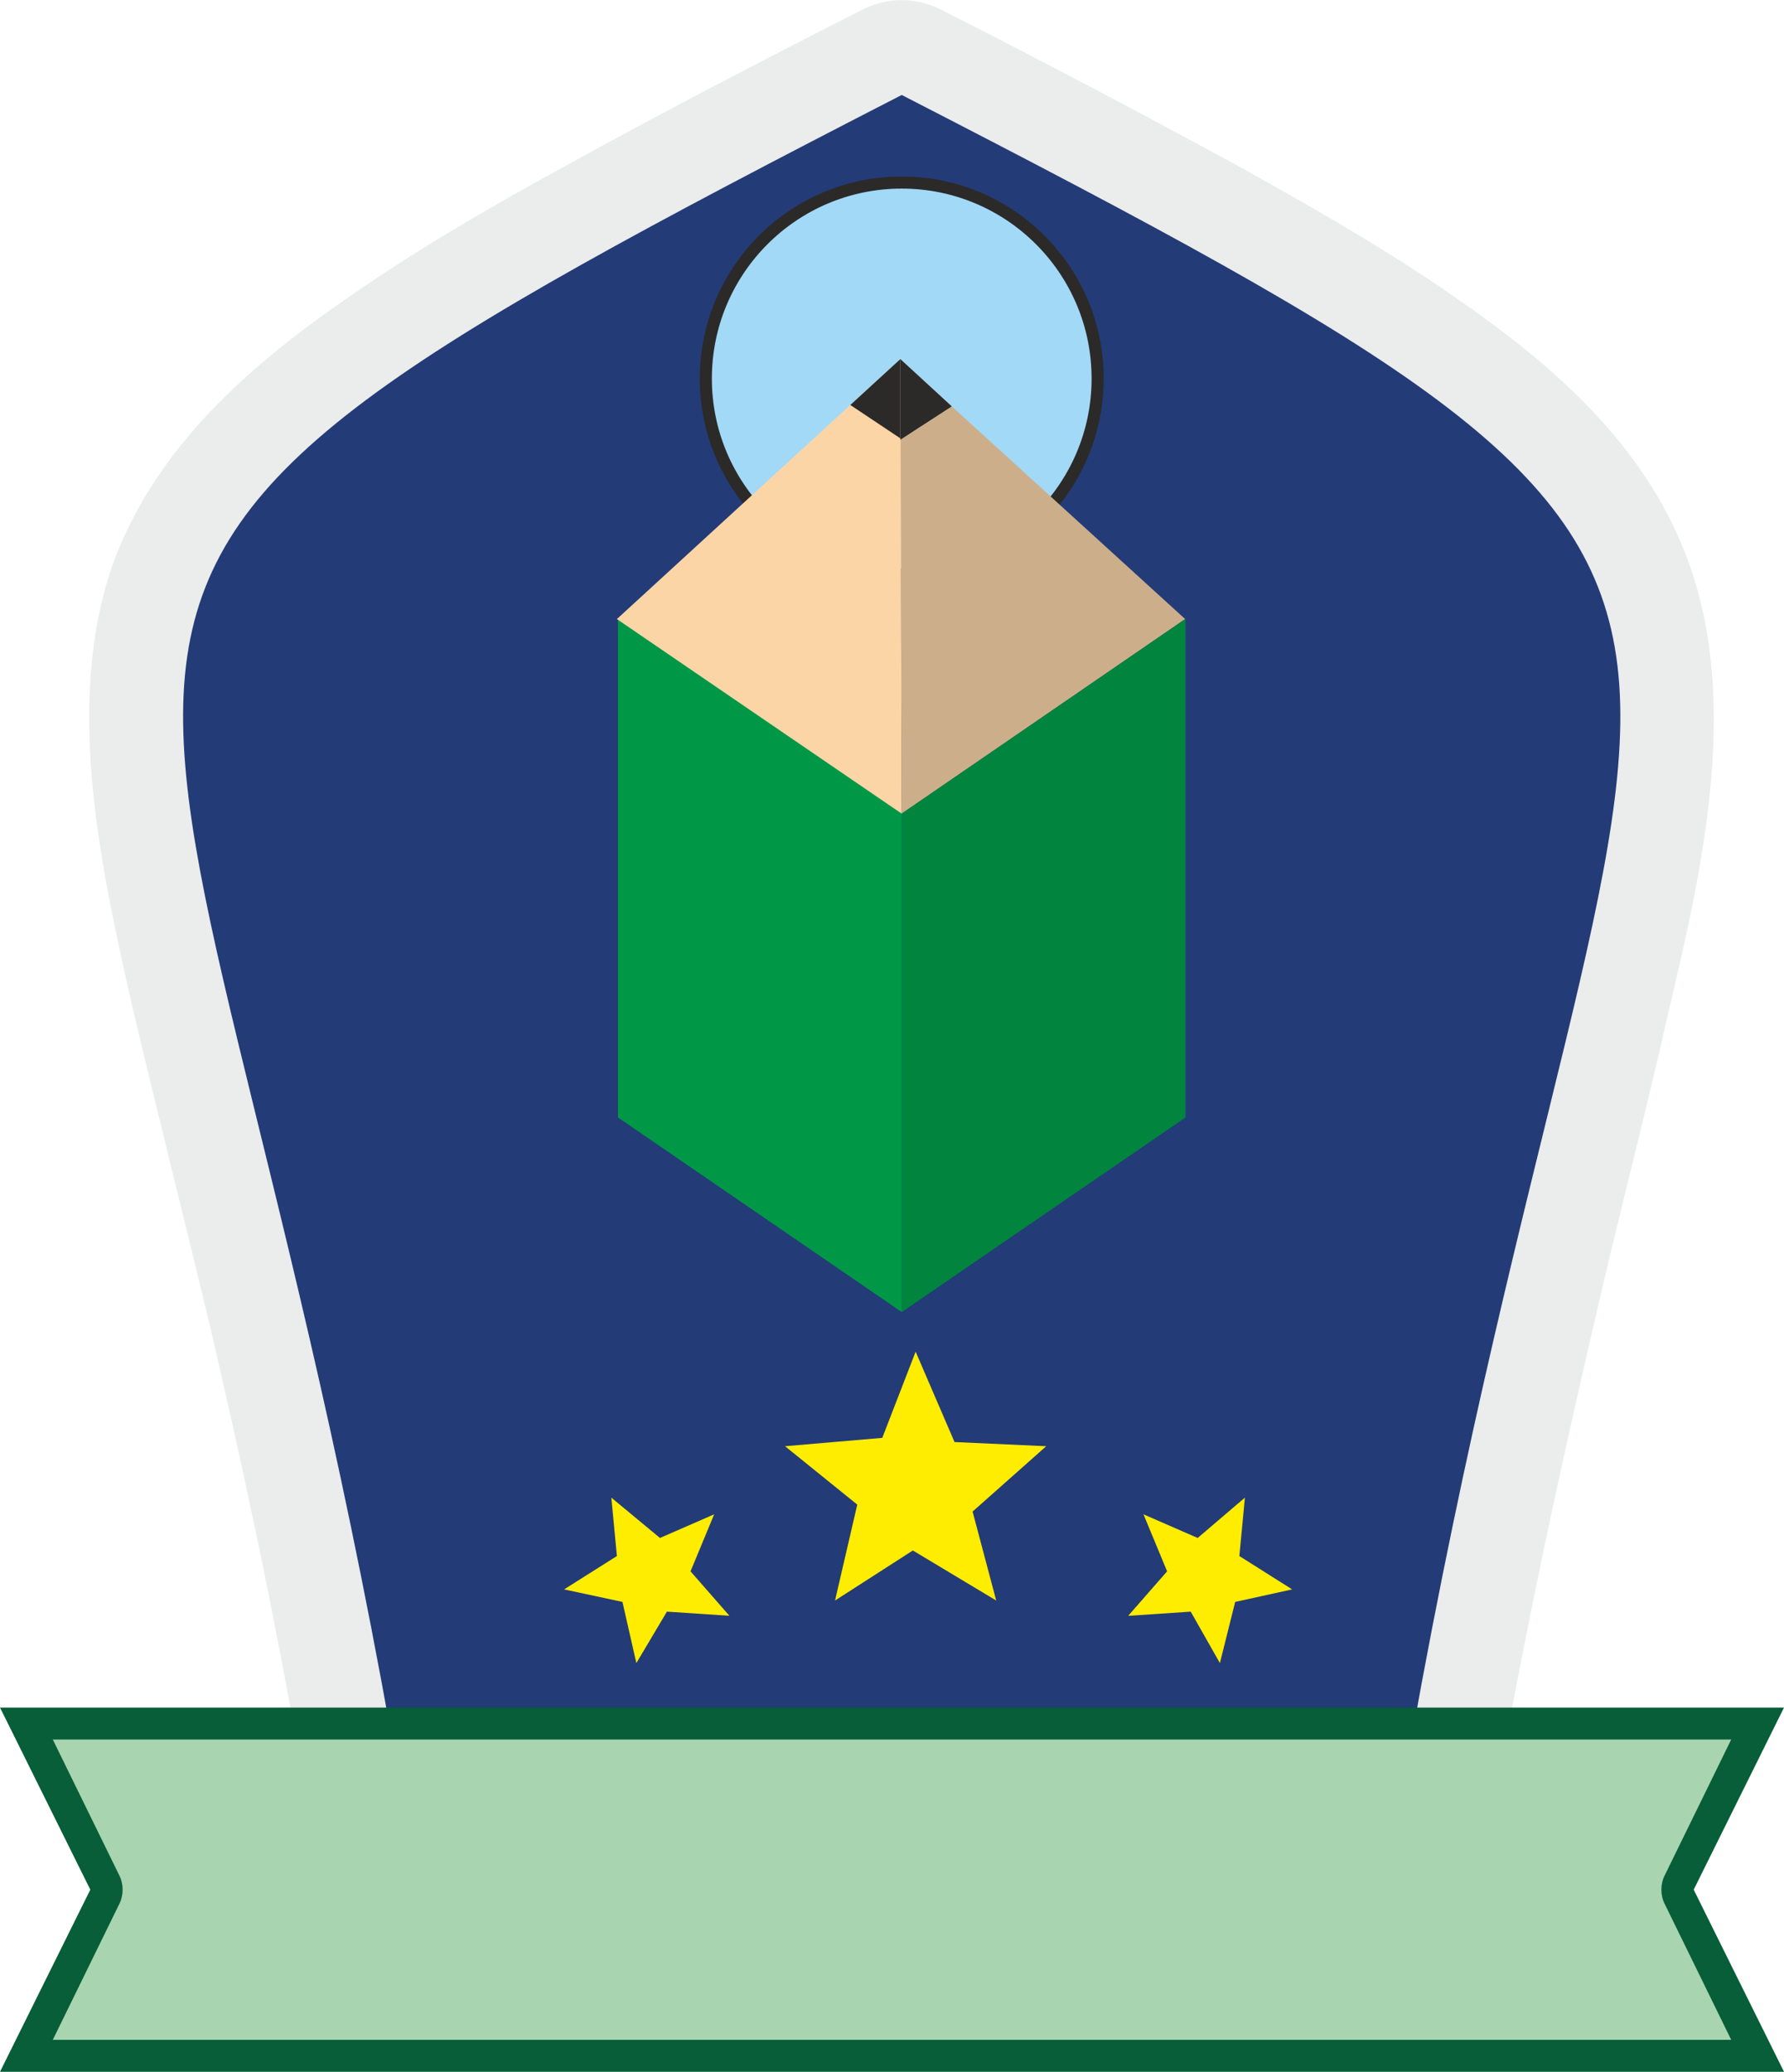 <?xml version="1.0" encoding="UTF-8"?>
<!DOCTYPE svg PUBLIC "-//W3C//DTD SVG 1.1//EN" "http://www.w3.org/Graphics/SVG/1.1/DTD/svg11.dtd">
<!-- Creator: CorelDRAW X7 -->
<svg xmlns="http://www.w3.org/2000/svg" xml:space="preserve" width="1.162in" height="1.349in" version="1.1" style="shape-rendering:geometricPrecision; text-rendering:geometricPrecision; image-rendering:optimizeQuality; fill-rule:evenodd; clip-rule:evenodd"
viewBox="0 0 1284 1490"
 xmlns:xlink="http://www.w3.org/1999/xlink">
 <defs>
  <style type="text/css">
   <![CDATA[
    .str0 {stroke:#2B2A29;stroke-width:8.698}
    .fil0 {fill:#EBECEC}
    .fil8 {fill:#2B2A29}
    .fil2 {fill:#FFED00}
    .fil7 {fill:#FCD5A6}
    .fil4 {fill:#CCAF8A}
    .fil3 {fill:#A2D9F7}
    .fil10 {fill:#A8D4AF}
    .fil9 {fill:#075E39}
    .fil6 {fill:#009846}
    .fil5 {fill:#00843E}
    .fil1 {fill:#233B77}
   ]]>
  </style>
 </defs>
 <g id="Layer_x0020_1">
  <g id="_2469550225824">
   <path class="fil0" d="M930 1403c-187,0 -375,0 -562,0 -38,0 -68,-30 -68,-67 0,-10 -8,-19 -18,-19 -33,0 -61,-23 -67,-55 -18,-104 -40,-206 -64,-309 -18,-75 -37,-150 -55,-226 -23,-101 -50,-220 -15,-321 31,-85 99,-144 172,-194 49,-34 101,-64 154,-93 69,-38 140,-75 211,-111 20,-11 42,-11 62,0 71,36 141,73 211,111 52,29 105,59 154,93 73,50 141,109 171,194 36,101 9,220 -15,321 -17,76 -37,151 -54,226 -24,103 -46,205 -65,309 -5,32 -33,55 -66,55 -10,0 -18,9 -18,19 0,37 -31,67 -68,67z"/>
  </g>
  <path class="fil1" d="M930 1336c-187,0 -375,0 -562,0 0,-47 -39,-86 -86,-86 -156,-872 -359,-809 367,-1182 726,373 523,310 367,1182 -47,0 -86,39 -86,86z"/>
  <polygon class="fil2" points="659,972 687,1037 753,1040 700,1087 717,1151 657,1115 601,1151 617,1082 565,1040 635,1034 "/>
  <circle class="fil3 str0" cx="649" cy="272" r="141"/>
  <polygon class="fil2" points="440,1077 475,1106 514,1089 497,1130 525,1162 480,1159 458,1196 448,1152 406,1143 444,1119 "/>
  <polygon class="fil2" points="896,1077 862,1106 823,1089 840,1130 812,1162 857,1159 878,1196 889,1152 930,1143 892,1119 "/>
  <g id="_2435033783536">
   <polygon class="fil4" points="648,258 648,316 649,585 853,445 685,292 "/>
   <rect class="fil5" transform="matrix(0.267 -0.183 -4.12907E-014 0.389 649.027 584.855)" width="765" height="922"/>
   <rect class="fil6" transform="matrix(-0.267 -0.183 -4.12907E-014 0.389 649.027 584.855)" width="765" height="922"/>
   <polygon class="fil7" points="648,258 649,585 444,445 "/>
   <polygon class="fil8" points="648,315 612,291 648,258 "/>
   <polygon class="fil8" points="648,316 685,292 648,258 "/>
  </g>
  <polygon class="fil9" points="0,1228 642,1228 1284,1228 1219,1359 1284,1490 642,1490 0,1490 65,1359 "/>
  <path class="fil10" d="M38 1251l48 98c3,6 3,14 0,20l-48 98 1208 0 -48 -98c-3,-6 -3,-14 0,-20l48 -98 -1208 0z"/>
 </g>
</svg>
